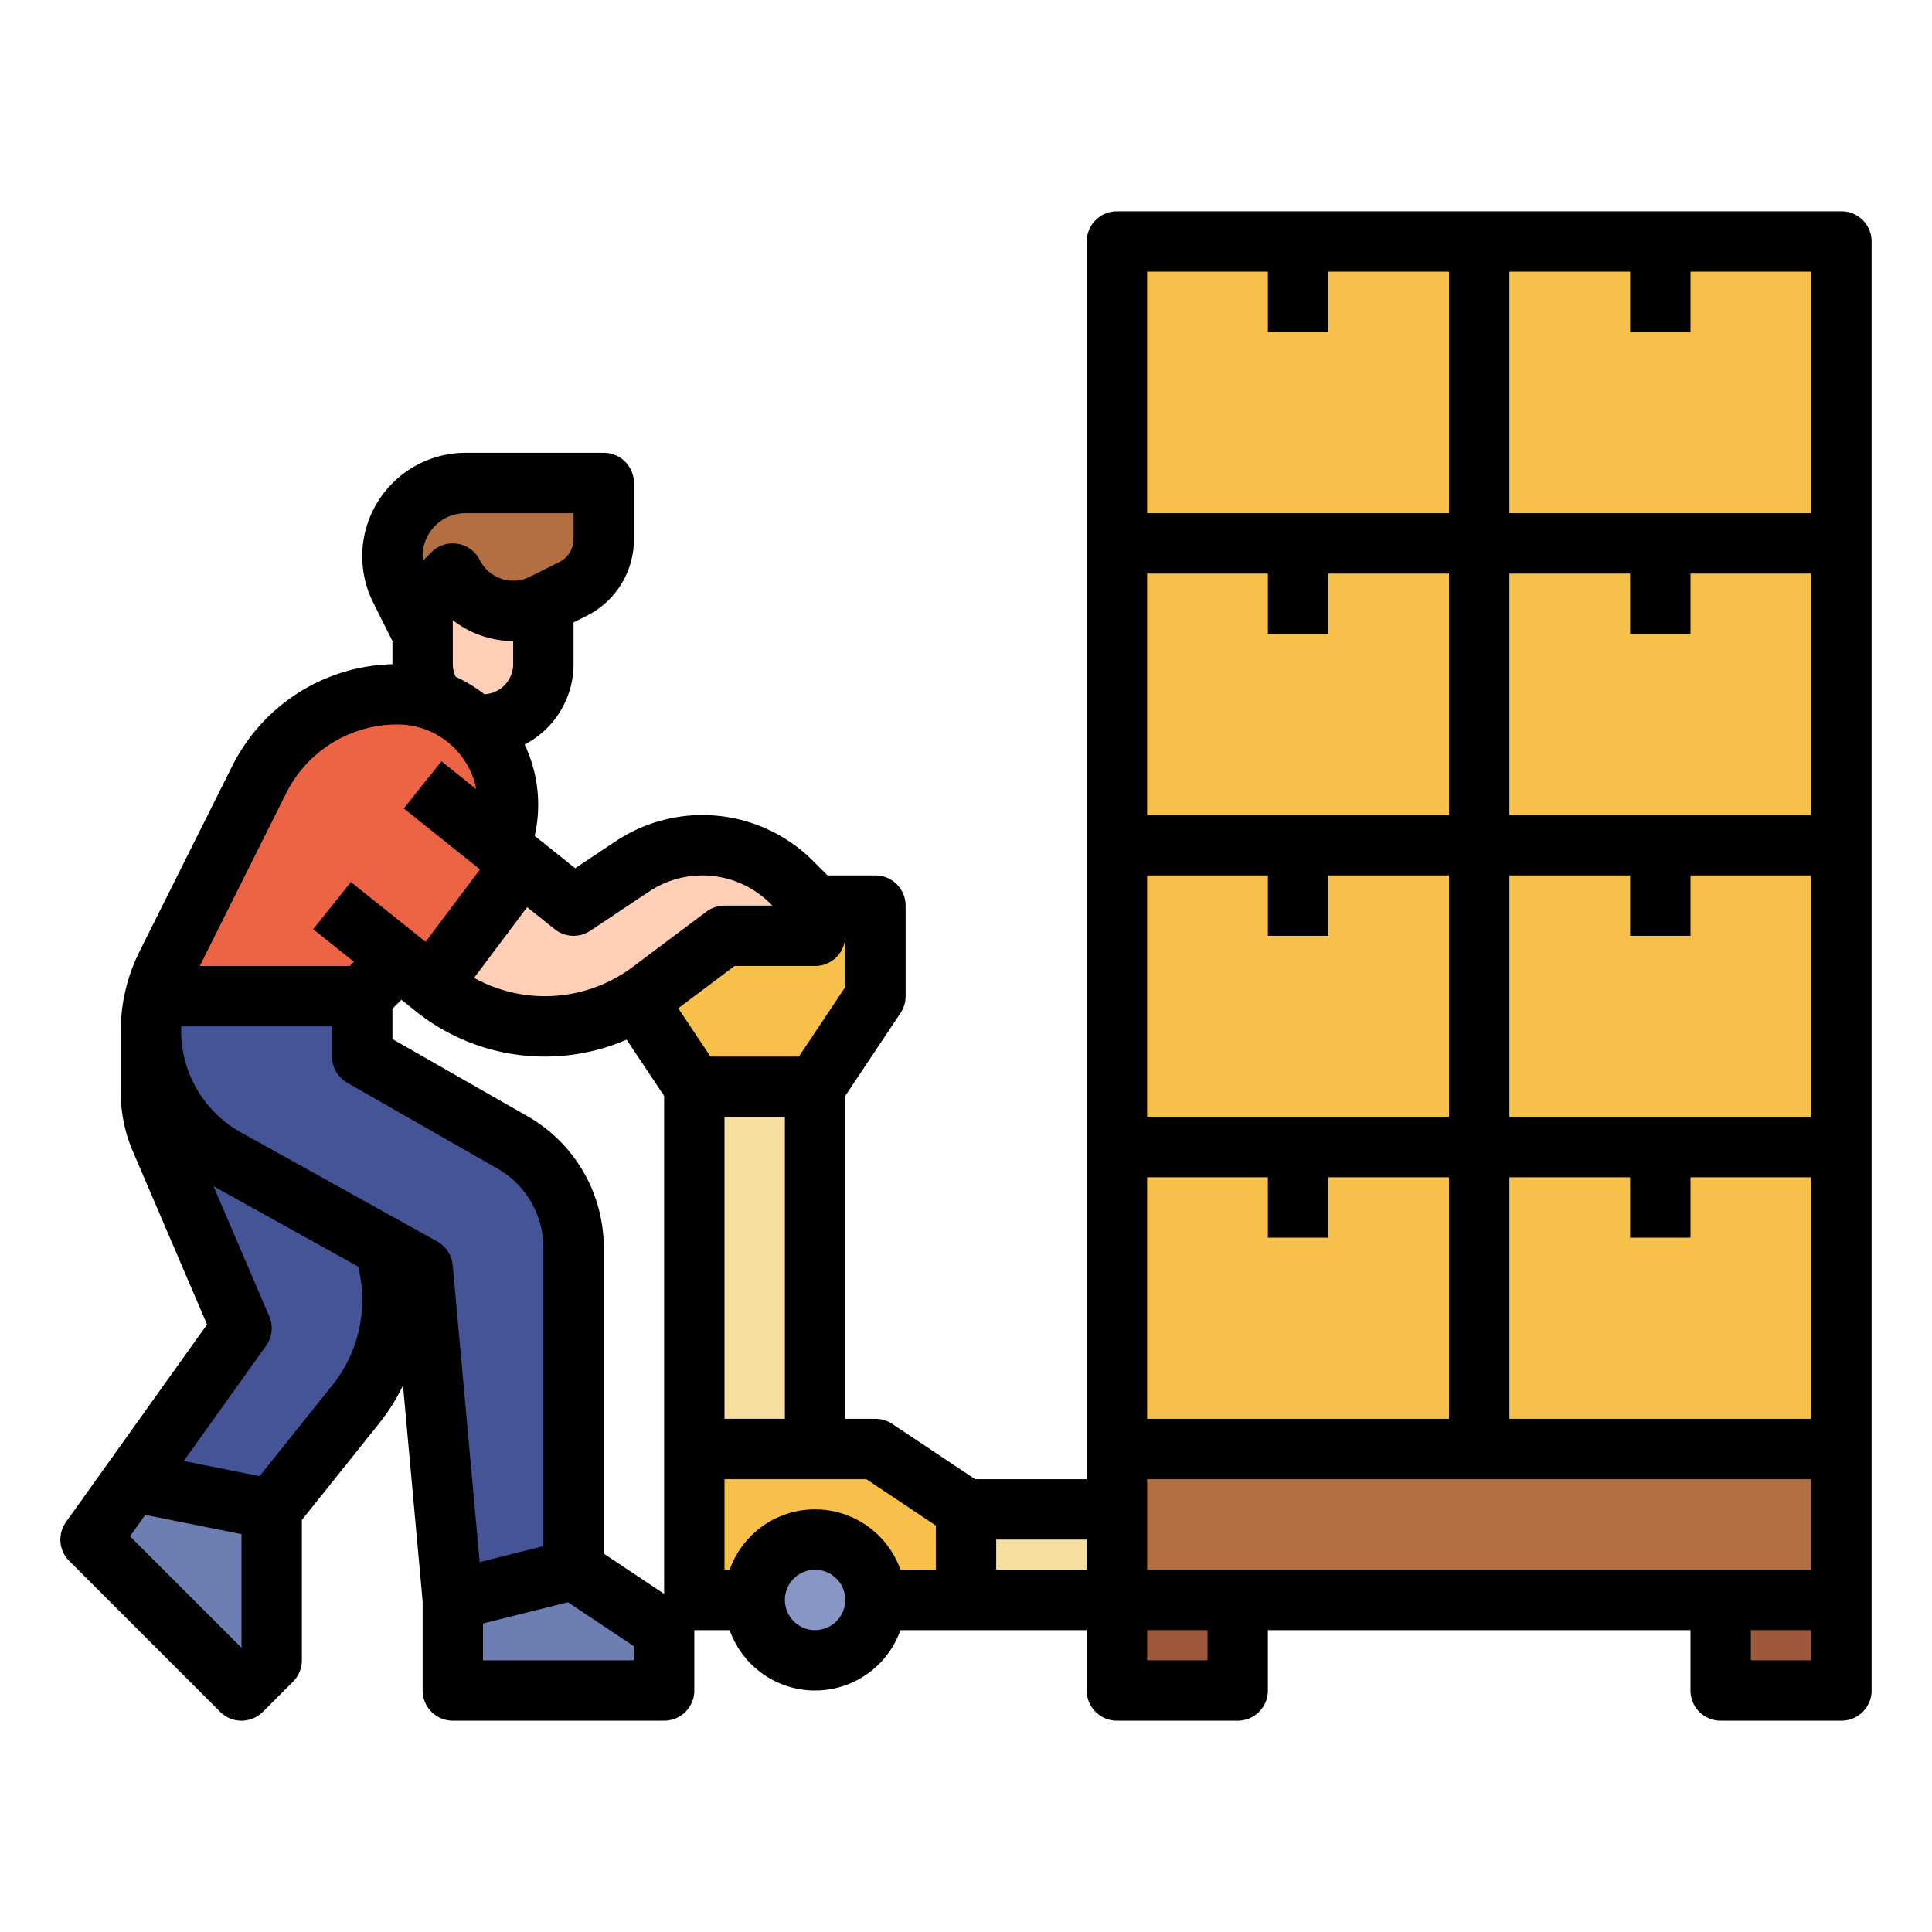 <?xml version="1.0"?>
<svg xmlns="http://www.w3.org/2000/svg" id="filled_outline" height="512" viewBox="0 0 512 512" width="512" data-name="filled outline">
  <path d="m144 160 7.801-3.9a14.833 14.833 0 0 0 8.199-13.267v-14.833h-36.584a19.416 19.416 0 0 0 -19.416 19.416 19.417 19.417 0 0 0 2.05 8.683l5.95 11.9h24z" fill="#b36f42"/>
  <path d="m112 160 8-8a17.889 17.889 0 0 0 24 8v16a16 16 0 0 1 -16 16 16 16 0 0 1 -16-16z" fill="#ffceb6"/>
  <path d="m232 240v24l-16 24h-32l-16-24v-24z" fill="#f7c04a"/>
  <path d="m104 344.51a44.132 44.132 0 0 1 -9.68 27.59l-22.32 27.9v40l-8 8-40-40 11-15.4 29-40.6-21.41-49.96a31.972 31.972 0 0 1 -2.59-12.61v-16.27h48v22.84l12.84 32.1a44.402 44.402 0 0 1 3.16 16.41z" fill="#445496"/>
  <path d="m96 264 30.059-30.059a29.255 29.255 0 0 0 2.718-38.239 29.255 29.255 0 0 0 -23.404-11.702 41.054 41.054 0 0 0 -36.72 22.694l-24.555 49.111a38.811 38.811 0 0 0 -3.001 8.195z" fill="#ed6445"/>
  <path d="m216 240v8h-24l-19.53 14.64a46.783 46.783 0 0 1 -57.28-.89l-.94-.75 24-32 13.75 11 15.57-10.38a33.489 33.489 0 0 1 42.23 4.18z" fill="#ffceb6"/>
  <path d="m184 288h32v96h-32z" fill="#f7dfa1"/>
  <path d="m184 424v-40h48l24 16v24z" fill="#f7c04a"/>
  <circle cx="216" cy="424" fill="#8796c4" r="16"/>
  <path d="m296 384h192v40h-192z" fill="#b36f42"/>
  <path d="m296 424h32v24h-32z" fill="#9e593c"/>
  <path d="m456 424h32v24h-32z" fill="#9e593c"/>
  <path d="m256 400h40v24h-40z" fill="#f7dfa1"/>
  <g fill="#f7c04a">
    <path d="m296 304h96v80h-96z"/>
    <path d="m392 304h96v80h-96z"/>
    <path d="m296 224h96v80h-96z"/>
    <path d="m392 224h96v80h-96z"/>
    <path d="m296 144h96v80h-96z"/>
    <path d="m392 144h96v80h-96z"/>
    <path d="m296 64h96v80h-96z"/>
    <path d="m392 64h96v80h-96z"/>
  </g>
  <path d="m152 416v-85.43a32 32 0 0 0 -16.124-27.784l-39.876-22.787v-16h-54.903a38.811 38.811 0 0 0 -1.097 9.162 38.813 38.813 0 0 0 19.964 33.928l52.036 28.909 8 88z" fill="#445496"/>
  <path d="m152 416-32 8v24h56v-16z" fill="#6d7eb3"/>
  <path d="m138.25 229-24 32-26.25-21 24-32z" fill="#ed6445"/>
  <path d="m72 400v40l-8 8-40-40 11-15.4z" fill="#6d7eb3"/>
  <path d="m488 56h-192a8 8 0 0 0 -8 8v328h-29.578l-21.984-14.656a8.002 8.002 0 0 0 -4.438-1.344h-8v-85.578l14.656-21.984a8.002 8.002 0 0 0 1.344-4.438v-24a8 8 0 0 0 -8-8h-12.686l-3.854-3.854a41.473 41.473 0 0 0 -52.331-5.181l-10.7 7.133-10.73-8.584a37.287 37.287 0 0 0 -2.662-24.214 24.019 24.019 0 0 0 12.963-21.301v-11.056l3.379-1.689a22.708 22.708 0 0 0 12.621-20.422v-14.833a8 8 0 0 0 -8-8h-36.584a27.417 27.417 0 0 0 -24.521 39.678l5.105 10.211v6.111l.001.024a48.767 48.767 0 0 0 -42.503 27.092l-24.556 49.111a47.05 47.05 0 0 0 -4.942 20.935v16.27a39.784 39.784 0 0 0 3.233 15.757l19.64 45.825-37.383 52.336a8.001 8.001 0 0 0 .853 10.308l40 40a8.002 8.002 0 0 0 11.314 0l8-8a8.002 8.002 0 0 0 2.343-5.657v-37.193l20.568-25.711a51.964 51.964 0 0 0 6.232-9.929l5.2 57.196v23.637a8 8 0 0 0 8 8h56a8 8 0 0 0 8-8v-16h9.376a23.995 23.995 0 0 0 45.248 0h49.376v16a8 8 0 0 0 8 8h32a8 8 0 0 0 8-8v-16h112v16a8 8 0 0 0 8 8h32a8 8 0 0 0 8-8v-384a8 8 0 0 0 -8-8zm-296 320v-80h16v80zm24-120a8 8 0 0 0 8-8v13.578l-12.281 18.422h-23.438l-8.538-12.807 14.924-11.193zm-59.562-9.344 15.568-10.378a25.471 25.471 0 0 1 32.141 3.183l.54.539h-12.686a8.003 8.003 0 0 0 -4.8 1.6l-19.527 14.646a38.758 38.758 0 0 1 -42.034 2.904l14.059-18.745 7.304 5.844a8 8 0 0 0 9.436.409zm-35.674-67.291a7.923 7.923 0 0 1 -.764-3.366v-11.649a26.058 26.058 0 0 0 16 5.535v6.114a8.003 8.003 0 0 1 -7.63 7.981 37.574 37.574 0 0 0 -7.606-4.615zm2.652-43.366h28.584v6.833a6.796 6.796 0 0 1 -3.777 6.111l-7.801 3.9 0.0 0a9.9 9.9 0 0 1 -13.267-4.422 8.001 8.001 0 0 0 -12.812-2.08l-2.272 2.272a11.352 11.352 0 0 1 11.346-12.615zm-47.607 74.271a32.873 32.873 0 0 1 29.564-18.271 21.224 21.224 0 0 1 20.84 17.125l-9.215-7.372-9.996 12.494 20.195 16.156-14.395 19.193-19.804-15.844-9.996 12.494 10.798 8.638-1.115 1.115h-39.741zm-41.359 196.863 4.054-5.676 25.497 5.099v30.128zm53.625-40.034-19.28 24.1-20.093-4.019 21.809-30.532a8 8 0 0 0 .844-7.801l-14.782-34.491 38.323 21.291a36.133 36.133 0 0 1 -6.82 31.452zm27.811-38.094-52.036-28.909a30.831 30.831 0 0 1 -15.849-26.936c0-.387.019-.775.034-1.162h39.966v8a8 8 0 0 0 4.031 6.946l39.875 22.785a24.055 24.055 0 0 1 12.094 20.839v79.184l-16.879 4.22-7.154-78.698a7.998 7.998 0 0 0 -4.082-6.269zm52.115 110.993h-40v-9.754l22.507-5.627 17.493 11.662zm-8-28.281v-81.148a40.09 40.09 0 0 0 -20.155-34.73l-35.845-20.482v-8.044l2.372-2.371 3.819 3.055a54.685 54.685 0 0 0 55.873 7.519l9.937 14.906v131.964zm56 20.281a8 8 0 1 1 8-8 8.009 8.009 0 0 1 -8 8zm32-16h-9.376a23.995 23.995 0 0 0 -45.248 0h-1.376v-24h37.578l18.422 12.281zm104-248v-16h32v64h-80v-64h32v16zm96 0v-16h32v64h-80v-64h32v16zm32 128h-80v-64h32v16h16v-16h32zm0 80h-80v-64h32v16h16v-16h32zm-176 0v-64h32v16h16v-16h32v64zm0-144h32v16h16v-16h32v64h-80zm0 160h176v24h-176zm176-256h-80v-64h32v16h16v-16h32zm-176-64h32v16h16v-16h32v64h-80zm-16 344h-24v-8h24zm32 24h-16v-8h16zm144 0v-8h16v8z"/>
</svg>
